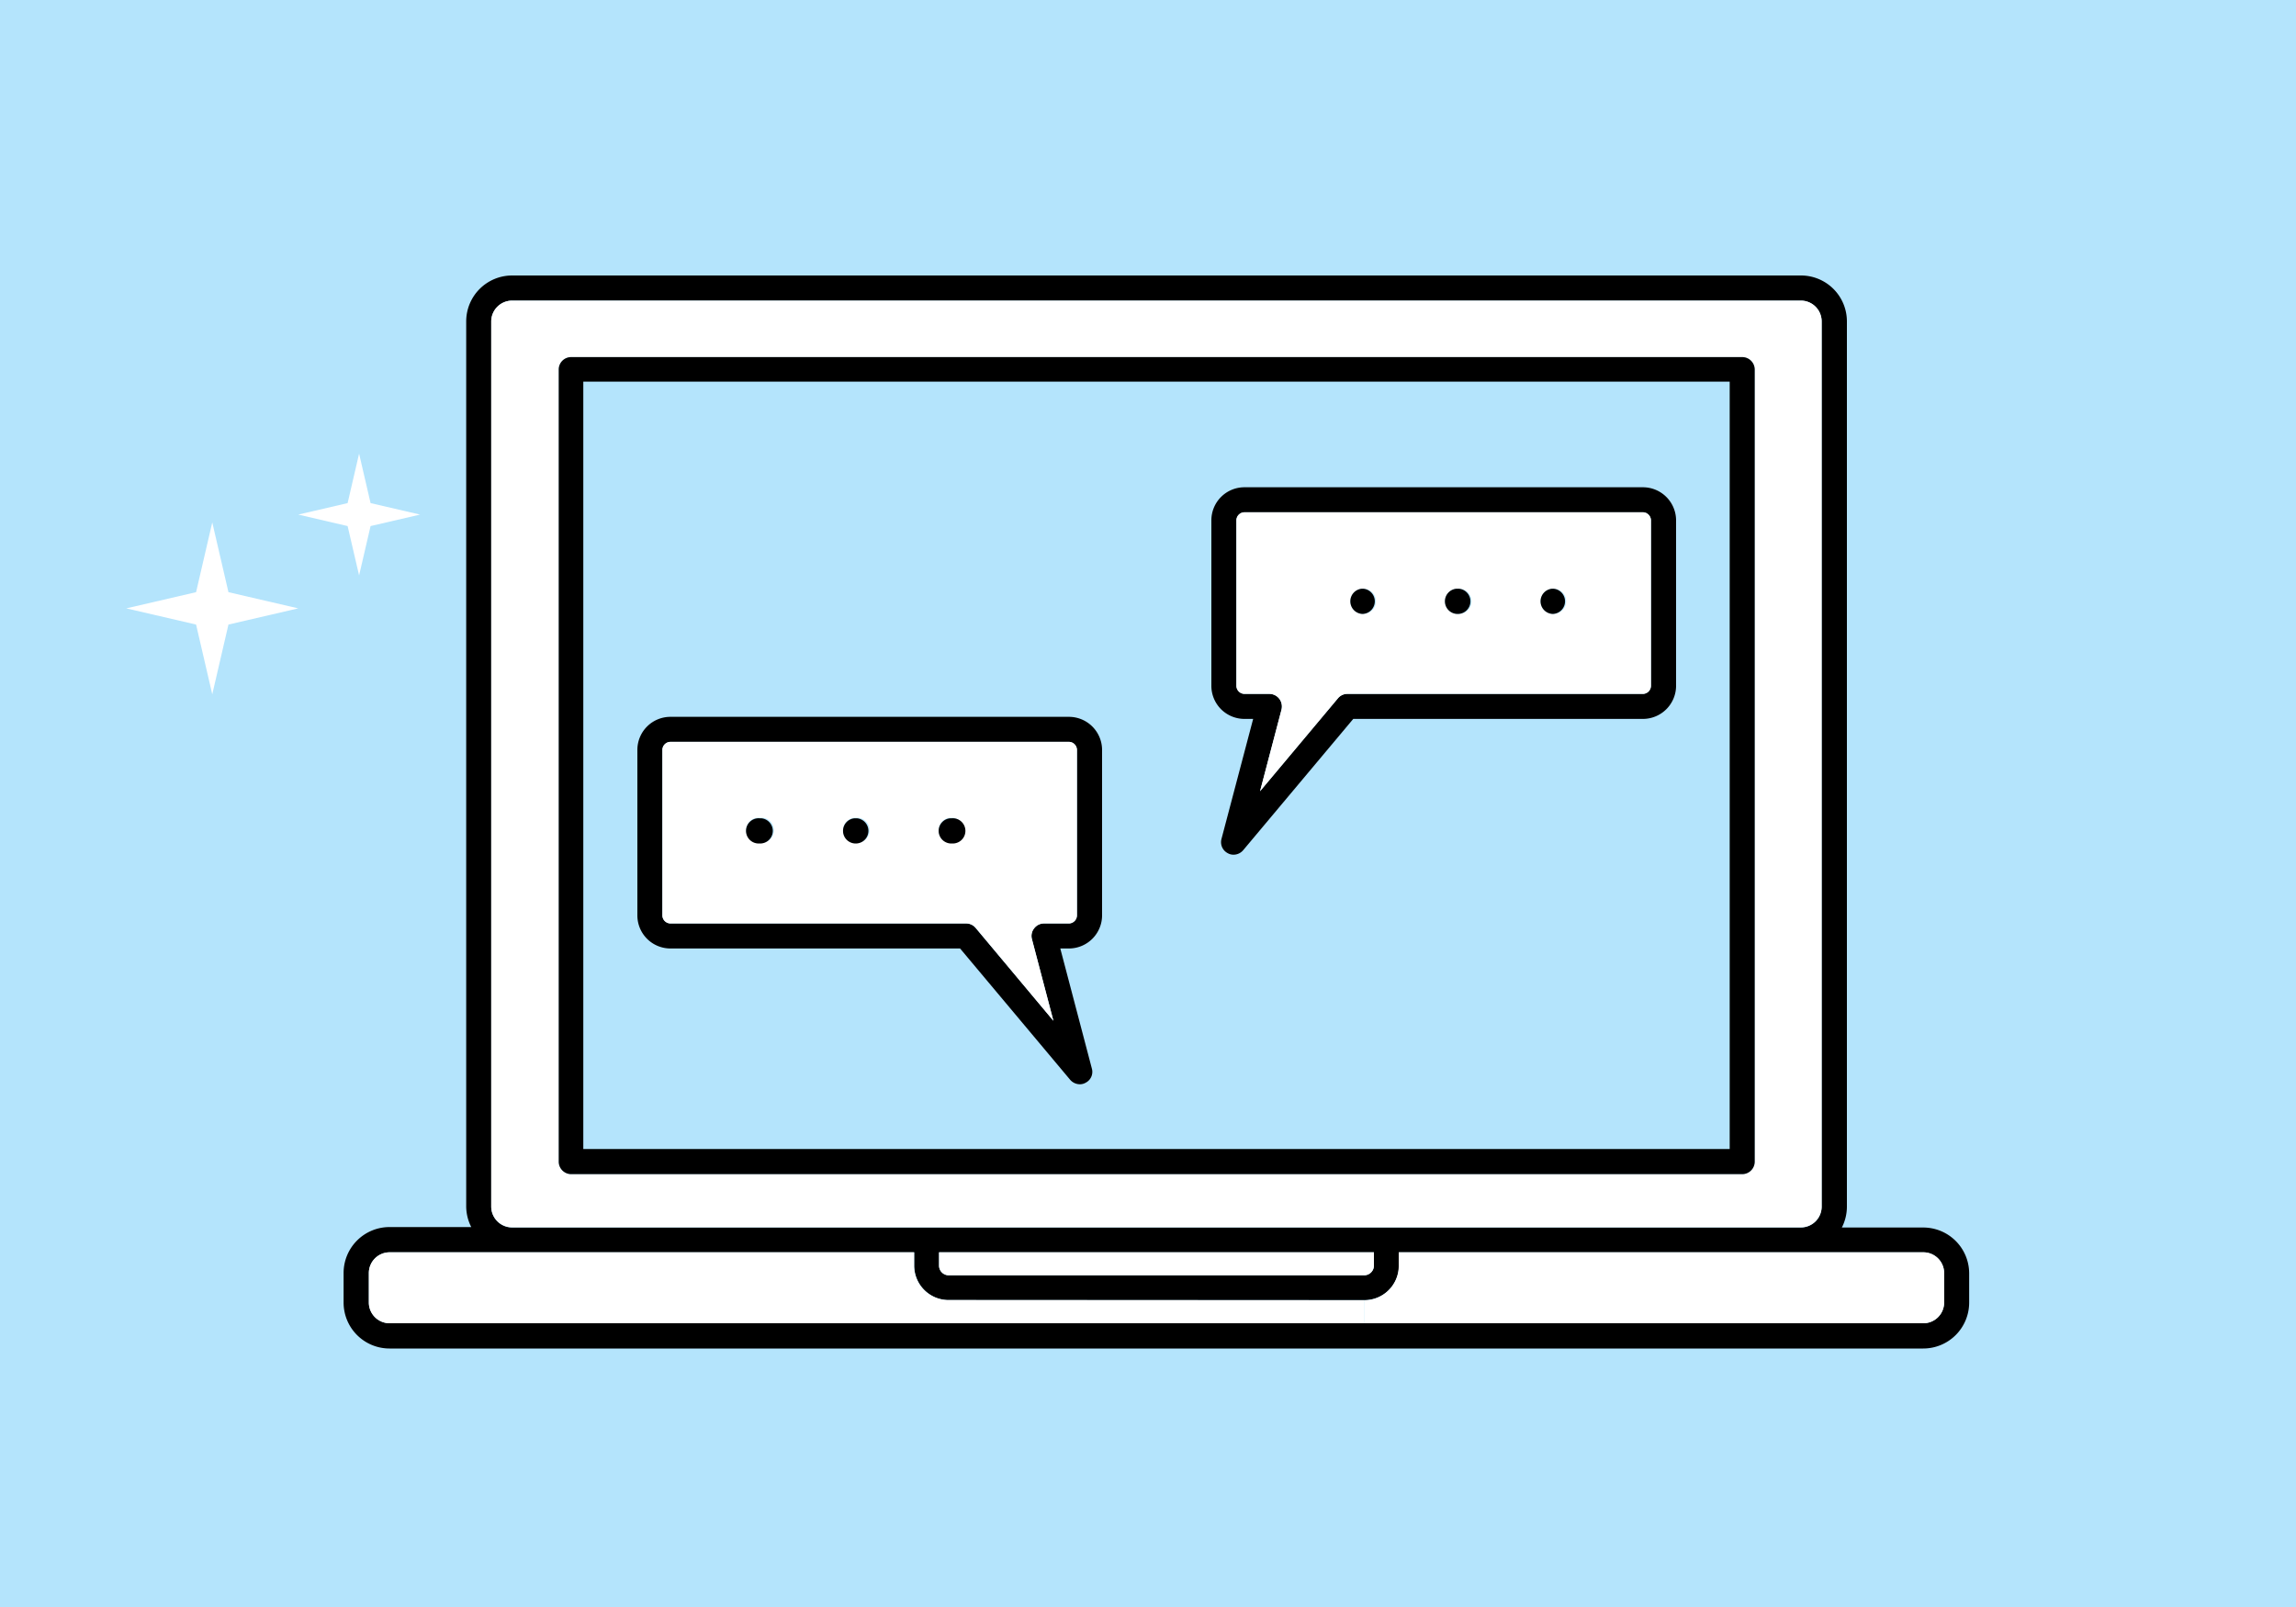 <svg xmlns="http://www.w3.org/2000/svg" width="200" height="140" viewBox="0 0 200 140"><defs><style>.cls-1{fill:#b4e4fc;}.cls-2{fill:#fff;}</style></defs><title>Asset 4</title><g id="Layer_2" data-name="Layer 2"><g id="Layer_1-2" data-name="Layer 1"><rect class="cls-1" width="200" height="140"/></g><g id="Layer_2-2" data-name="Layer 2"><polygon class="cls-2" points="17.08 51.59 18.49 45.51 19.9 51.59 25.98 53 19.9 54.41 18.49 60.49 17.08 54.41 11 53 17.08 51.59"/><polygon class="cls-2" points="30.28 43.83 31.28 39.52 32.28 43.83 36.59 44.83 32.28 45.83 31.28 50.13 30.28 45.83 25.98 44.83 30.28 43.83"/><path d="M171.53,110.9v2.58a4,4,0,0,1-4,4H33.93a4,4,0,0,1-4-4V110.9a4,4,0,0,1,4-4h7.12a4,4,0,0,1-.44-1.81V28a4,4,0,0,1,4-4H156.88a4,4,0,0,1,4,4v77.13a4,4,0,0,1-.44,1.81h7.12A4,4,0,0,1,171.53,110.9Zm-2.18,2.58V110.9a1.81,1.81,0,0,0-1.8-1.8H121.86v1.16a3,3,0,0,1-3,3H82.64a3,3,0,0,1-3-3V109.1H33.93a1.81,1.81,0,0,0-1.8,1.8v2.58a1.81,1.81,0,0,0,1.8,1.8H167.55A1.81,1.81,0,0,0,169.35,113.48Zm-10.67-8.37V28a1.81,1.81,0,0,0-1.8-1.81H44.6A1.82,1.82,0,0,0,42.79,28v77.13a1.82,1.82,0,0,0,1.81,1.81H156.88A1.81,1.81,0,0,0,158.68,105.11Zm-39,5.15V109.1H81.8v1.16a.84.84,0,0,0,.84.84h36.2A.85.85,0,0,0,119.68,110.26Z"/><path class="cls-2" d="M169.35,110.9v2.58a1.81,1.81,0,0,1-1.8,1.8H118.84v-2a3,3,0,0,0,3-3V109.1h45.69A1.81,1.81,0,0,1,169.35,110.9Z"/><path class="cls-2" d="M158.68,79.2v25.91a1.81,1.81,0,0,1-1.8,1.81H44.6a1.82,1.82,0,0,1-1.81-1.81V28a1.82,1.82,0,0,1,1.81-1.81H156.88a1.81,1.81,0,0,1,1.8,1.81V79.2Zm-5.83,22v-69a1.09,1.09,0,0,0-1.09-1.09h-102a1.08,1.08,0,0,0-1.09,1.09v69a1.09,1.09,0,0,0,1.09,1.09h102A1.09,1.09,0,0,0,152.85,101.19Z"/><path d="M152.85,79.2v22a1.09,1.09,0,0,1-1.09,1.09h-102a1.09,1.09,0,0,1-1.09-1.09v-69a1.08,1.08,0,0,1,1.09-1.09h102a1.09,1.09,0,0,1,1.09,1.09v47Zm-2.18,20.9V33.25H50.81V100.1Z"/><path d="M146,45.33V59.75a2.89,2.89,0,0,1-2.88,2.88H117.88l-9.59,11.44a1.1,1.1,0,0,1-.84.39,1,1,0,0,1-.5-.13,1.08,1.08,0,0,1-.55-1.24l2.76-10.46h-.76a2.88,2.88,0,0,1-2.88-2.88V45.33a2.88,2.88,0,0,1,2.88-2.88h34.72A2.89,2.89,0,0,1,146,45.33Zm-2.19,14.42V45.33a.71.71,0,0,0-.69-.7H108.4a.71.71,0,0,0-.7.7V59.75a.71.71,0,0,0,.7.7h2.17a1.1,1.1,0,0,1,.87.43,1.12,1.12,0,0,1,.19.94l-1.87,7.11,6.78-8.09a1.06,1.06,0,0,1,.83-.39h25.75A.71.71,0,0,0,143.81,59.75Z"/><path class="cls-2" d="M143.81,45.33V59.75a.71.71,0,0,1-.69.7H117.37a1.06,1.06,0,0,0-.83.39l-6.78,8.09,1.87-7.11a1.12,1.12,0,0,0-.19-.94,1.1,1.1,0,0,0-.87-.43H108.4a.71.71,0,0,1-.7-.7V45.33a.71.71,0,0,1,.7-.7h34.72A.71.71,0,0,1,143.81,45.33Zm-7.39,7.05a1.09,1.09,0,0,0-1.09-1.09h-.14a1.1,1.1,0,0,0,0,2.19h.14A1.09,1.09,0,0,0,136.42,52.38Zm-8.24,0a1.09,1.09,0,0,0-1.09-1.09h-.23a1.1,1.1,0,0,0,0,2.19h.23A1.09,1.09,0,0,0,128.18,52.38Zm-8.33,0a1.09,1.09,0,0,0-1.09-1.09h-.14a1.1,1.1,0,0,0,0,2.19h.14A1.09,1.09,0,0,0,119.85,52.38Z"/><path d="M135.33,51.29a1.1,1.1,0,0,1,0,2.19h-.14a1.1,1.1,0,0,1,0-2.19Z"/><path d="M127.09,51.29a1.1,1.1,0,0,1,0,2.19h-.23a1.1,1.1,0,0,1,0-2.19Z"/><path class="cls-2" d="M119.68,109.1v1.16a.85.85,0,0,1-.84.84H82.64a.84.84,0,0,1-.84-.84V109.1Z"/><path d="M118.76,51.29a1.1,1.1,0,0,1,0,2.19h-.14a1.1,1.1,0,0,1,0-2.19Z"/><path class="cls-2" d="M118.84,113.28v2H33.93a1.81,1.81,0,0,1-1.8-1.8V110.9a1.81,1.81,0,0,1,1.8-1.8H79.62v1.16a3,3,0,0,0,3,3Z"/><path d="M96,65.33V79.75a2.89,2.89,0,0,1-2.88,2.88h-.76l2.75,10.46a1.06,1.06,0,0,1-.55,1.24,1,1,0,0,1-.5.13,1.13,1.13,0,0,1-.84-.39L83.63,82.63H58.4a2.88,2.88,0,0,1-2.88-2.88V65.33a2.88,2.88,0,0,1,2.88-2.88H93.12A2.89,2.89,0,0,1,96,65.33ZM93.81,79.75V65.33a.71.71,0,0,0-.69-.7H58.4a.71.71,0,0,0-.7.7V79.75a.71.71,0,0,0,.7.7H84.14a1.08,1.08,0,0,1,.84.39l6.78,8.09-1.87-7.11a1.06,1.06,0,0,1,.19-.94,1.07,1.07,0,0,1,.86-.43h2.18A.71.71,0,0,0,93.81,79.75Z"/><path class="cls-2" d="M93.81,65.33V79.75a.71.71,0,0,1-.69.7H90.94a1.07,1.07,0,0,0-.86.43,1.06,1.06,0,0,0-.19.94l1.87,7.11L85,80.84a1.08,1.08,0,0,0-.84-.39H58.4a.71.71,0,0,1-.7-.7V65.33a.71.71,0,0,1,.7-.7H93.12A.71.71,0,0,1,93.81,65.33Zm-9.82,7a1.09,1.09,0,0,0-1.1-1.09h-.13a1.1,1.1,0,0,0,0,2.19h.13A1.1,1.1,0,0,0,84,72.38Zm-8.25,0a1.09,1.09,0,0,0-1.09-1.09h-.22a1.1,1.1,0,0,0,0,2.19h.22A1.09,1.09,0,0,0,75.74,72.38Zm-8.33,0a1.09,1.09,0,0,0-1.09-1.09h-.13a1.1,1.1,0,1,0,0,2.19h.13A1.09,1.09,0,0,0,67.41,72.38Z"/><path d="M82.89,71.29a1.1,1.1,0,1,1,0,2.19h-.13a1.1,1.1,0,0,1,0-2.19Z"/><path d="M74.65,71.29a1.1,1.1,0,0,1,0,2.19h-.22a1.1,1.1,0,0,1,0-2.19Z"/><path d="M66.32,71.29a1.1,1.1,0,0,1,0,2.19h-.13a1.1,1.1,0,1,1,0-2.19Z"/></g></g></svg>